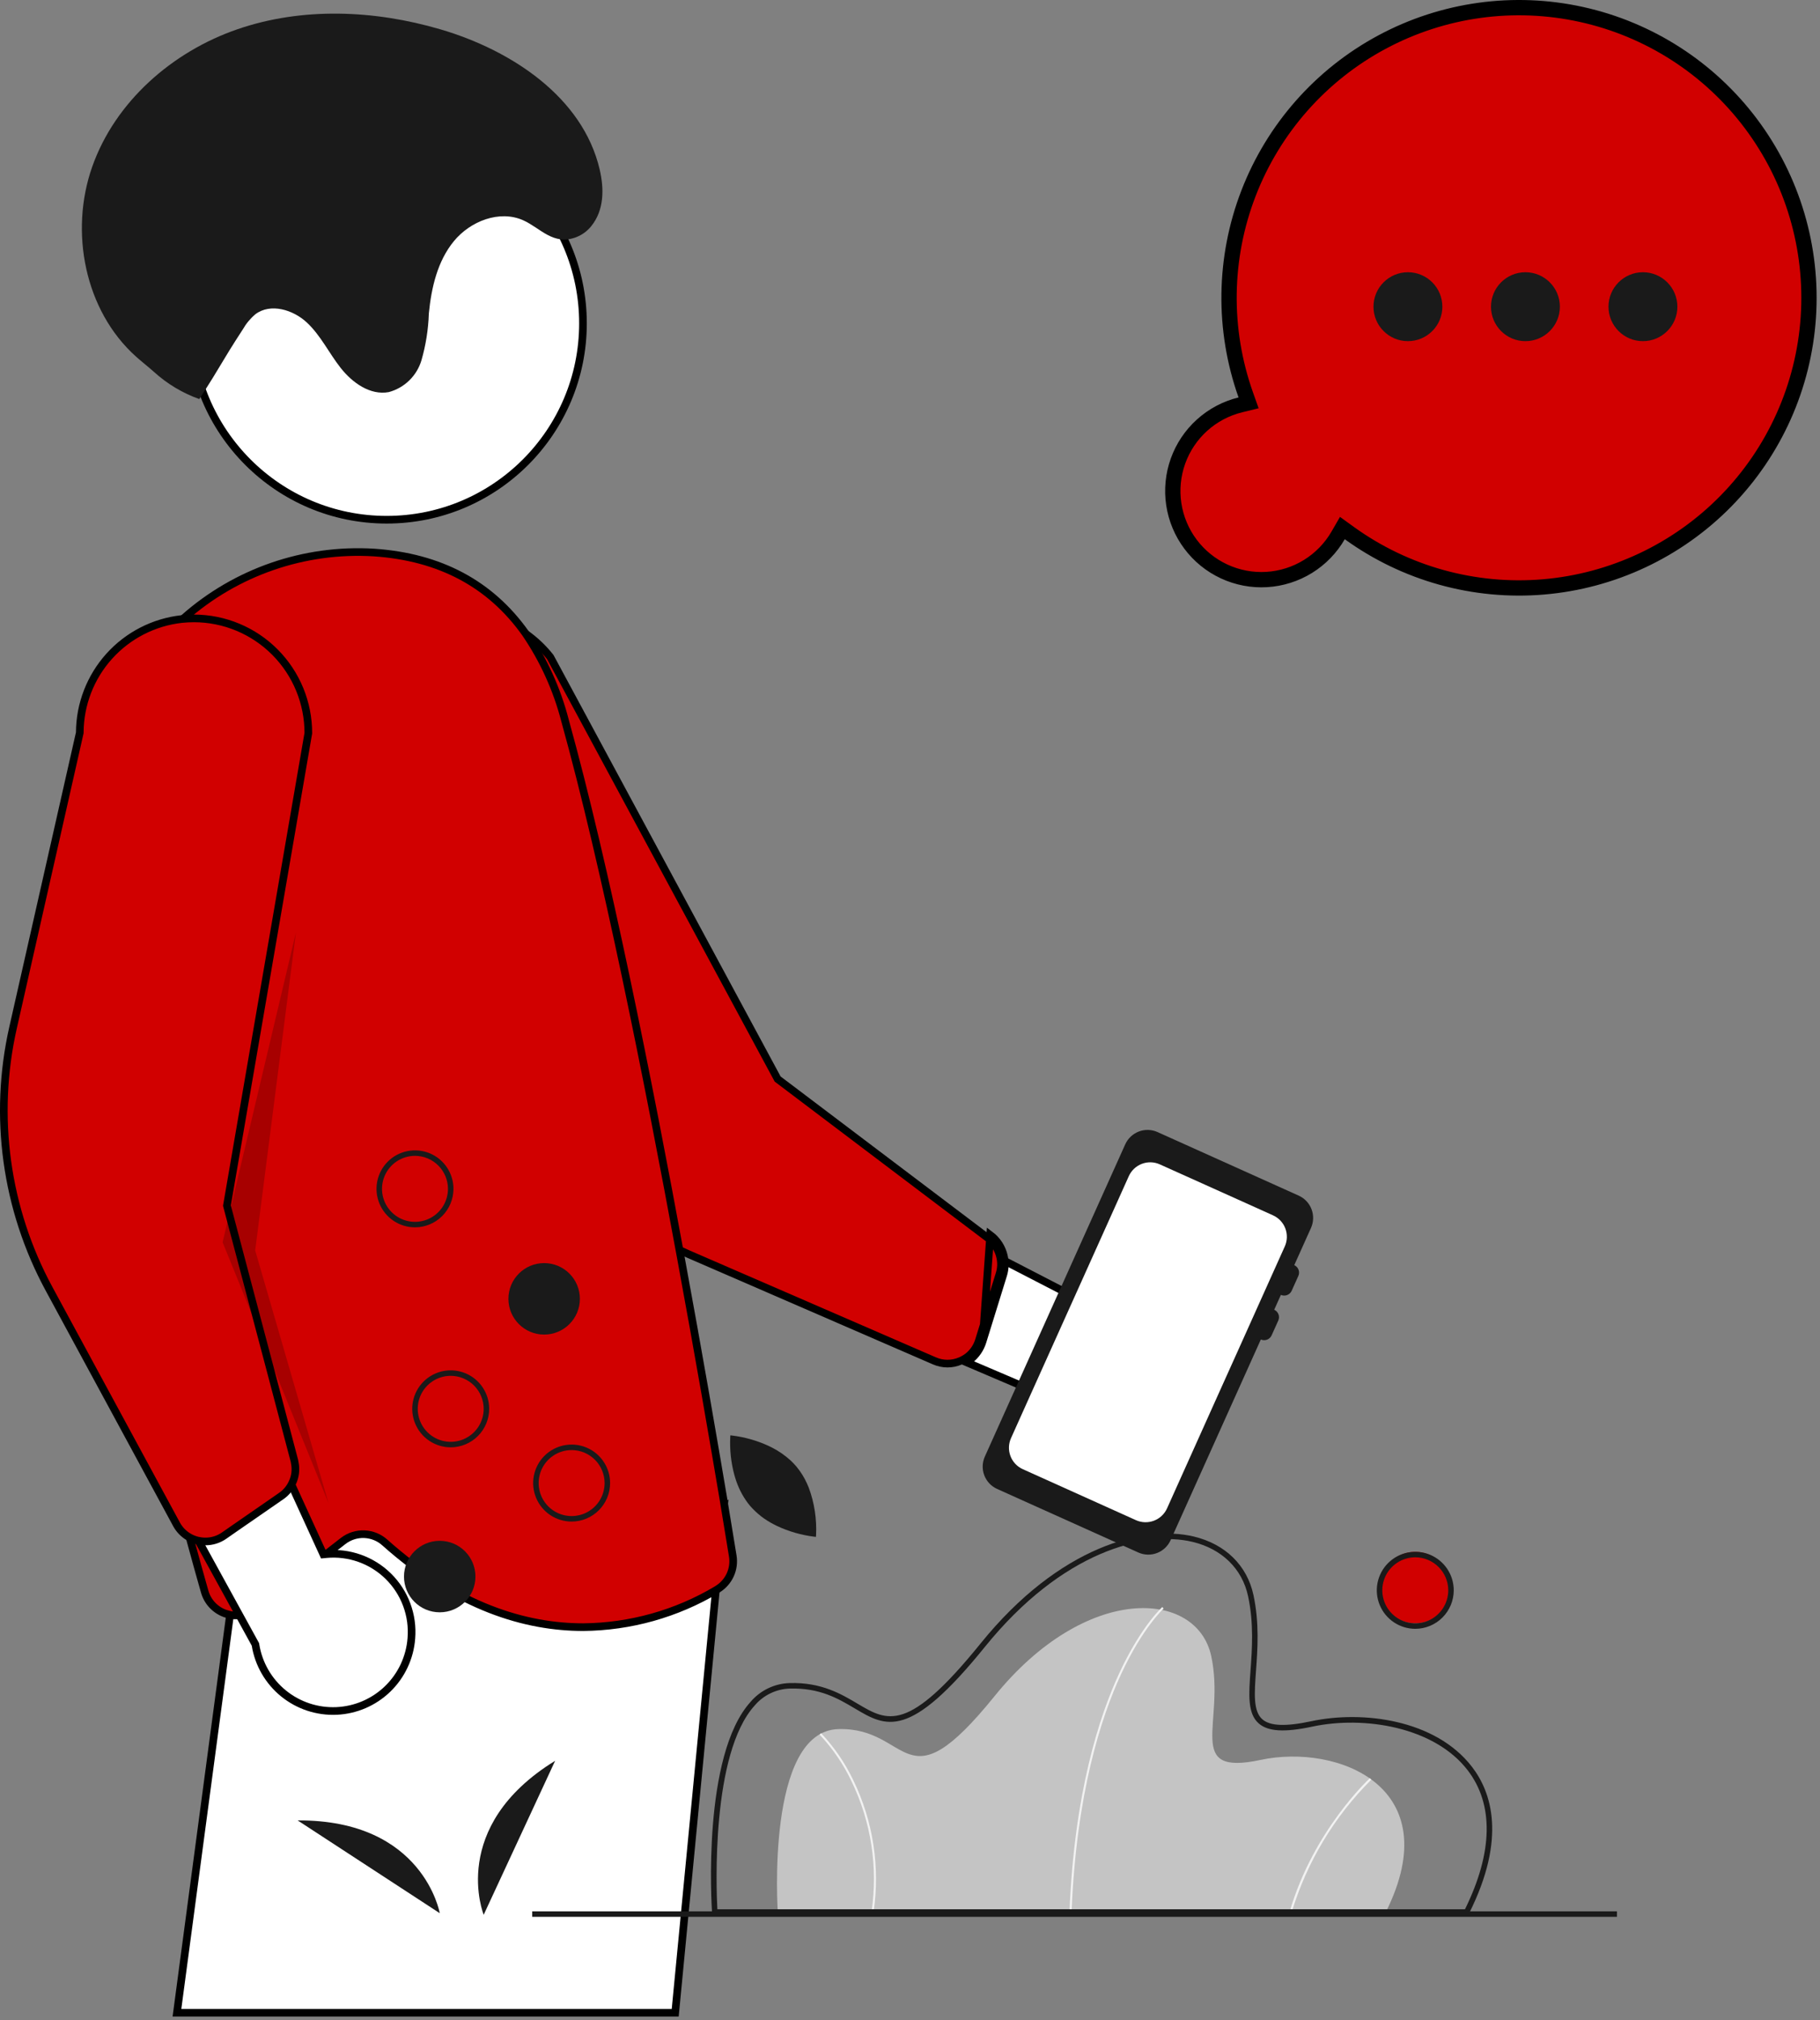 <svg width="476" height="528" viewBox="0 0 476 528" fill="none" xmlns="http://www.w3.org/2000/svg">
<rect x="0" y="0" width="476" height="528" fill="#808080" stroke="none"/>
<path class="hand" d="M311.127 341.26L311.124 341.255C309.478 338.763 307.305 336.663 304.76 335.101C302.214 333.54 299.357 332.556 296.39 332.218C293.423 331.88 290.418 332.197 287.587 333.146C284.756 334.096 282.167 335.654 280.003 337.712L279.487 338.202L278.855 337.876L212.844 303.804L216.791 340.718L279.859 367.62L280.017 367.687L280.144 367.804C283.843 371.211 288.663 373.143 293.691 373.233C298.72 373.323 303.606 371.566 307.425 368.294C311.245 365.022 313.731 360.463 314.413 355.481C315.095 350.498 313.926 345.438 311.127 341.26Z" fill="white" stroke="black" stroke-width="2"/>
<path class="hand" d="M256.978 350.654L262.37 333.267C262.868 331.672 262.934 329.974 262.561 328.345C262.068 326.125 260.798 324.153 258.981 322.784L256.978 350.654ZM256.978 350.654C256.402 352.522 255.273 354.171 253.74 355.385L256.978 350.654ZM203.554 282.16L203.38 282.028L203.277 281.836L143.912 171.731C142.12 169.464 140.02 167.458 137.672 165.772C132.42 162.031 126.099 160.087 119.653 160.232C113.206 160.377 106.98 162.602 101.902 166.576C95.685 171.459 91.654 178.605 90.688 186.451C89.722 194.297 91.9 202.206 96.747 208.452L96.814 208.538L96.861 208.637L130.654 279.953L130.655 279.954C140.684 301.147 157.999 318.028 179.44 327.516L179.449 327.52L180.136 327.833L180.152 327.84L244.4 355.703L244.402 355.704C245.469 356.169 246.621 356.411 247.785 356.414C248.949 356.417 250.102 356.182 251.172 355.723L251.226 355.7L251.282 355.683C251.303 355.677 251.323 355.668 251.343 355.658L251.37 355.643L251.398 355.63C252.009 355.344 252.589 354.996 253.129 354.592C254.499 353.505 255.507 352.03 256.023 350.359L256.023 350.358L261.415 332.971L261.415 332.969C261.861 331.543 261.92 330.025 261.587 328.568L261.585 328.562C261.143 326.574 260.006 324.808 258.38 323.583L258.378 323.582L203.554 282.16Z" fill="#D10000" stroke="black" stroke-width="2"/>
<path class="hand" d="M302.744 295.899L339.664 312.509C341.21 313.205 342.416 314.486 343.017 316.071C343.619 317.656 343.566 319.415 342.87 320.961L338.499 330.677C339.013 330.91 339.414 331.338 339.615 331.866C339.815 332.393 339.798 332.979 339.568 333.495L337.82 337.381C337.586 337.895 337.159 338.296 336.631 338.496C336.103 338.697 335.518 338.68 335.002 338.45L333.254 342.336C333.768 342.569 334.169 342.997 334.369 343.525C334.569 344.052 334.553 344.638 334.323 345.154L332.574 349.04C332.341 349.554 331.914 349.955 331.386 350.155C330.858 350.356 330.272 350.339 329.757 350.109L306.152 402.574C305.457 404.12 304.176 405.327 302.59 405.928C301.005 406.529 299.246 406.477 297.7 405.781L260.78 389.171C259.234 388.475 258.028 387.194 257.426 385.609C256.825 384.023 256.878 382.264 257.573 380.718L294.291 299.106C294.987 297.559 296.268 296.353 297.853 295.752C299.438 295.15 301.197 295.203 302.744 295.899Z" fill="#1A1A1A"/>
<path class="hand" d="M264.415 375.904L269.614 364.334L283.251 334.034L295.226 307.421C295.891 305.939 297.117 304.781 298.635 304.201C300.153 303.622 301.839 303.669 303.322 304.332L323.65 313.473L332.961 317.67C334.439 318.341 335.59 319.569 336.165 321.086C336.74 322.603 336.691 324.286 336.03 325.767L323.65 353.297L318.898 363.844L305.219 394.271C304.545 395.751 303.313 396.903 301.792 397.478C300.271 398.053 298.585 398.003 297.101 397.34L267.483 384.001C266.005 383.332 264.852 382.104 264.277 380.586C263.702 379.068 263.751 377.385 264.415 375.904Z" fill="white"/>
<path class="head" d="M49.802 84.512C49.802 112.863 72.785 135.846 101.136 135.846C129.487 135.846 152.47 112.863 152.47 84.512C152.47 56.161 129.487 33.178 101.136 33.178C72.785 33.178 49.802 56.161 49.802 84.512Z" fill="white" stroke="black" stroke-width="2"/>
<path d="M60.043 422.953L60.043 422.956L46.28 526.082H176.593L187.181 416.143L187.181 416.143L189.332 393.825L178.912 400.093L178.594 400.284L178.229 400.222L82.898 384.028L82.895 384.028L81.661 383.815L81.659 383.814L77.915 383.176L77.912 383.176L74.207 382.558L74.203 382.558L65.616 381.091L63.047 400.327L63.047 400.327L60.576 418.883L60.575 418.886L60.043 422.953Z" fill="white" stroke="black" stroke-width="2"/>
<path d="M23.399 209.985L23.399 209.985C19.281 255.759 29.007 314.375 39.274 360.087C42.212 373.156 45.213 385.162 47.917 395.509C48.535 397.852 49.13 400.107 49.705 402.256C51.111 407.41 52.388 412.028 53.535 416.027L53.536 416.029C53.92 417.375 54.629 418.606 55.6 419.614C56.571 420.621 57.775 421.375 59.106 421.808L59.13 421.816L59.153 421.824C59.162 421.828 59.171 421.83 59.179 421.831L59.271 421.843L59.359 421.871C60.215 422.148 61.114 422.269 62.012 422.229L62.021 422.228L62.029 422.228C63.859 422.178 65.624 421.543 67.066 420.416L67.068 420.414L87.693 404.37L87.694 404.369L89.782 402.749L89.788 402.745C91.37 401.535 93.326 400.918 95.316 401.002C97.305 401.086 99.201 401.864 100.675 403.202C119.653 420.109 137.612 425.295 152.524 425.296C164.854 425.187 176.934 421.799 187.521 415.479L187.548 415.451L187.656 415.385C189.112 414.497 190.269 413.195 190.98 411.645C191.69 410.095 191.921 408.368 191.643 406.686L191.642 406.681C191.153 403.639 190.409 399.065 189.429 393.215C189.362 392.875 189.318 392.561 189.276 392.247C186.741 377.228 182.822 354.42 178.052 328.612L178.052 328.611C169.551 282.353 158.371 226.459 147.773 188.323L147.771 188.315L147.769 188.306C145.663 180.174 142.166 172.468 137.433 165.529C128.291 152.657 115.073 145.568 97.769 144.414C79.597 143.317 61.732 149.482 48.103 161.552L48.097 161.557C33.923 173.907 25.074 191.26 23.399 209.985ZM38.299 360.306C28.028 314.58 18.27 255.835 22.404 209.896L38.299 360.306Z" fill="#D10000" stroke="black" stroke-width="2"/>
<path d="M107.589 428.215L107.589 428.209C107.832 425.233 107.419 422.239 106.379 419.44C105.34 416.64 103.699 414.103 101.573 412.006C99.447 409.909 96.887 408.304 94.073 407.304C91.259 406.303 88.261 405.932 85.288 406.216L84.58 406.284L84.284 405.637L53.368 338.09L33.693 369.572L66.718 429.66L66.8 429.811L66.828 429.981C67.636 434.945 70.237 439.44 74.138 442.614C78.039 445.788 82.968 447.421 87.993 447.203C93.017 446.985 97.787 444.932 101.399 441.433C105.01 437.933 107.213 433.23 107.589 428.215Z" fill="white" stroke="black" stroke-width="2"/>
<path d="M20.868 191.407L20.867 191.516L20.843 191.622L3.413 268.606C-1.818 291.73 1.517 315.967 12.8 336.818C12.8 336.818 12.8 336.819 12.8 336.819L46.166 398.418C46.891 399.755 47.958 400.874 49.258 401.662L49.259 401.663C49.956 402.087 50.712 402.407 51.502 402.614C51.559 402.628 51.609 402.642 51.644 402.652L51.647 402.653C51.681 402.663 51.702 402.669 51.723 402.674C52.38 402.825 53.052 402.901 53.726 402.902H53.728C55.473 402.907 57.177 402.374 58.608 401.377L58.608 401.377L61.485 399.374L61.488 399.372L73.569 391.02L73.569 391.019C74.807 390.164 75.794 388.993 76.427 387.628L76.431 387.62L76.434 387.613C77.222 385.99 77.456 384.155 77.1 382.387L77.089 382.332L77.084 382.276C77.07 382.111 77.039 381.948 76.992 381.789L76.989 381.776L76.985 381.763L70.742 358.134L70.742 358.133L59.47 315.582L59.468 315.575L59.466 315.567L59.403 315.312L59.352 315.108L59.388 314.901L80.639 191.634C80.645 187.724 79.885 183.85 78.403 180.232C76.91 176.588 74.713 173.274 71.938 170.479C69.163 167.685 65.864 165.466 62.23 163.948C58.597 162.43 54.7 161.643 50.763 161.633C49.673 161.633 48.6 161.694 47.544 161.798C40.241 162.603 33.489 166.063 28.57 171.521C23.651 176.981 20.91 184.058 20.868 191.407Z" fill="#D10000" stroke="black" stroke-width="2"/>
<path opacity="0.2" d="M77.396 243.735L58.219 324.704L85.919 392.888L66.742 326.835L77.396 243.735Z" fill="black"/>
<path class="head" d="M52.121 104.306C47.736 102.743 43.703 100.325 40.257 97.194C38.734 95.835 37.097 94.571 35.578 93.212C22.158 81.21 18.126 60.57 24.114 43.591C30.101 26.611 44.992 13.56 62.008 7.678C79.024 1.796 97.885 2.599 115.162 7.662C133.773 13.115 152.411 25.394 156.832 44.276C158.008 49.303 158.053 54.879 154.63 59.119C153.601 60.4 152.254 61.388 150.723 61.984C144.692 64.296 141.331 59.577 136.83 57.572C130.643 54.817 123.028 57.792 118.721 63.019C114.415 68.246 112.82 75.189 112.159 81.93C112.025 86.085 111.373 90.208 110.218 94.202C109.617 96.197 108.517 98.005 107.021 99.455C105.526 100.905 103.685 101.949 101.673 102.488C96.818 103.385 92.149 100.042 89.095 96.163C86.04 92.285 83.875 87.678 80.266 84.309C76.656 80.941 70.77 79.163 66.814 82.117C65.489 83.234 64.371 84.577 63.511 86.082C57.447 95.397 58.185 94.992 52.121 104.306H52.121Z" fill="#1A1A1A"/>
<path d="M108.535 319.361C113.695 319.361 117.878 315.177 117.878 310.017C117.878 304.857 113.695 300.674 108.535 300.674C103.375 300.674 99.191 304.857 99.191 310.017C99.191 315.177 103.375 319.361 108.535 319.361Z" fill="#D10000"/>
<path d="M149.503 396.264C154.663 396.264 158.846 392.081 158.846 386.92C158.846 381.76 154.663 377.577 149.503 377.577C144.343 377.577 140.16 381.76 140.16 386.92C140.16 392.081 144.343 396.264 149.503 396.264Z" fill="#D10000"/>
<path d="M117.878 376.859C123.038 376.859 127.221 372.675 127.221 367.515C127.221 362.355 123.038 358.172 117.878 358.172C112.718 358.172 108.535 362.355 108.535 367.515C108.535 372.675 112.718 376.859 117.878 376.859Z" fill="#D10000"/>
<path d="M362.453 499.76H203.419C203.419 499.76 200.195 452.479 219.269 451.942C238.342 451.405 236.193 472.896 260.102 443.346C284.011 413.795 313.024 415.407 316.785 432.869C320.546 450.33 309.531 464.299 329.679 460.001C349.827 455.703 378.84 466.986 362.453 499.76Z" fill="#C4C4C4"/>
<path d="M280.251 499.77L279.714 499.749C280.966 468.62 287.486 448.619 292.734 437.322C298.433 425.056 303.925 420.09 303.98 420.042L304.337 420.443C304.283 420.491 298.855 425.408 293.202 437.591C287.982 448.84 281.498 468.758 280.251 499.77Z" fill="#F2F2F2"/>
<path d="M337.811 499.835L337.295 499.685C343.506 478.367 358.131 464.908 358.278 464.774L358.639 465.172C348.937 474.827 341.781 486.736 337.811 499.835Z" fill="#F2F2F2"/>
<path d="M228.467 499.797L227.935 499.723C229.668 488.052 227.834 476.129 222.671 465.52C220.554 461.07 217.751 456.98 214.365 453.399L214.737 453.011C218.167 456.636 221.007 460.777 223.153 465.282C228.363 475.988 230.216 488.019 228.467 499.797Z" fill="#F2F2F2"/>
<path d="M384.038 500.479H186.267L186.221 499.809C186.108 498.142 183.585 458.83 196.322 444.804C197.586 443.322 199.146 442.121 200.902 441.279C202.658 440.436 204.57 439.971 206.517 439.912C214.82 439.676 220.038 442.786 224.246 445.282C232.178 449.988 237.419 453.097 256.471 429.548C277.111 404.037 299.381 398.549 312.183 401.601C320.455 403.573 326.156 409.147 327.825 416.894C329.405 424.229 328.901 431.121 328.497 436.66C328.064 442.585 327.723 447.266 330.156 449.387C332.188 451.156 336.243 451.317 342.917 449.893C356.492 446.997 375.434 449.475 384.942 461.759C390.057 468.368 394.087 480.381 384.237 500.081L384.038 500.479ZM187.617 499.041H383.148C390.488 484.15 390.717 471.57 383.805 462.639C375.083 451.37 356.785 448.404 343.217 451.299C335.966 452.846 331.645 452.591 329.212 450.47C326.236 447.878 326.601 442.881 327.063 436.555C327.461 431.108 327.956 424.33 326.419 417.196C324.872 410.012 319.562 404.838 311.85 402.999C299.456 400.042 277.809 405.462 257.589 430.452C237.755 454.966 231.78 451.423 223.513 446.518C219.253 443.992 214.415 441.126 206.558 441.349C204.805 441.405 203.084 441.827 201.504 442.589C199.925 443.35 198.522 444.434 197.386 445.77C185.938 458.376 187.336 493.727 187.617 499.041Z" fill="#1A1A1A"/>
<path d="M422.902 499.578H139.194V501.015H422.902V499.578Z" fill="#1A1A1A"/>
<path d="M208.28 383.311C209.412 384.667 210.351 386.172 211.071 387.784C211.239 388.147 211.392 388.511 211.534 388.875L211.536 388.878C212.999 392.84 213.643 397.059 213.428 401.278C213.414 401.552 213.399 401.699 213.399 401.699L212.979 401.657C209.598 401.244 206.304 400.299 203.22 398.855C202.945 398.722 202.668 398.585 202.395 398.439C200.023 397.238 197.907 395.589 196.163 393.582L196.138 393.553C195.956 393.337 195.778 393.117 195.609 392.894C194.137 390.923 193.02 388.709 192.309 386.354C192.217 386.062 192.131 385.773 192.051 385.482C191.188 382.258 190.83 378.92 190.99 375.587C191.005 375.312 191.019 375.166 191.019 375.166C191.019 375.166 191.167 375.176 191.44 375.207C194.724 375.608 197.928 376.512 200.938 377.887C201.205 378.012 201.472 378.141 201.74 378.276C203.566 379.186 205.257 380.347 206.764 381.723C207.025 381.965 207.281 382.218 207.529 382.479C207.788 382.746 208.038 383.023 208.28 383.311Z" fill="#1A1A1A"/>
<path d="M324.403 105.822L326.553 105.296L325.812 103.21C319.745 86.119 320.003 67.42 326.54 50.503C333.076 33.586 345.459 19.572 361.443 11.002C377.426 2.432 395.951 -0.127 413.659 3.79C431.367 7.707 447.085 17.84 457.962 32.352C468.84 46.864 474.157 64.793 472.949 82.889C471.741 100.984 464.088 118.048 451.378 130.985C438.669 143.922 421.743 151.877 403.672 153.405C385.601 154.934 367.58 149.936 352.877 139.318L351.083 138.022L349.975 139.938C348.057 143.256 345.345 146.046 342.084 148.059C338.823 150.073 335.113 151.246 331.288 151.473C327.462 151.701 323.639 150.977 320.162 149.365C316.685 147.754 313.661 145.305 311.363 142.238C309.064 139.171 307.562 135.583 306.99 131.793C306.419 128.003 306.796 124.131 308.088 120.523C309.38 116.914 311.546 113.683 314.394 111.117C317.241 108.552 320.68 106.732 324.403 105.822Z" fill="#D10000" stroke="black" stroke-width="4"/>
<path class="dot dot1" d="M368.226 89.172C373.201 89.172 377.234 85.139 377.234 80.165C377.234 75.19 373.201 71.157 368.226 71.157C363.252 71.157 359.219 75.19 359.219 80.165C359.219 85.139 363.252 89.172 368.226 89.172Z" fill="#1A1A1A"/>
<path class="dot dot2" d="M398.959 89.172C403.934 89.172 407.967 85.139 407.967 80.165C407.967 75.19 403.934 71.157 398.959 71.157C393.985 71.157 389.952 75.19 389.952 80.165C389.952 85.139 393.985 89.172 398.959 89.172Z" fill="#1A1A1A"/>
<path class="dot dot3" d="M429.689 89.172C434.664 89.172 438.697 85.139 438.697 80.165C438.697 75.19 434.664 71.157 429.689 71.157C424.715 71.157 420.682 75.19 420.682 80.165C420.682 85.139 424.715 89.172 429.689 89.172Z" fill="#1A1A1A"/>
<path class="leaf-line" d="M120.86 500.134C120.695 499.865 116.806 493.371 115.458 479.887C114.221 467.515 115.016 446.663 125.831 417.575C146.318 362.47 121.109 318.008 120.851 317.565L122.095 316.844C122.16 316.956 128.665 328.292 132.508 346.343C137.586 370.274 135.737 395.158 127.178 418.076C106.726 473.087 121.931 499.129 122.087 499.385L120.86 500.134Z" fill="#1A1A1A" />
<path d="M108.534 320.798C106.544 320.798 104.599 320.208 102.944 319.102C101.289 317.997 100 316.425 99.238 314.587C98.477 312.748 98.277 310.725 98.665 308.773C99.054 306.821 100.012 305.028 101.419 303.621C102.826 302.214 104.619 301.255 106.571 300.867C108.523 300.479 110.546 300.678 112.385 301.44C114.223 302.201 115.795 303.491 116.901 305.146C118.006 306.8 118.596 308.746 118.596 310.736C118.593 313.404 117.532 315.961 115.646 317.848C113.76 319.734 111.202 320.795 108.534 320.798ZM108.534 302.111C106.828 302.111 105.161 302.617 103.743 303.565C102.324 304.512 101.219 305.859 100.566 307.435C99.913 309.011 99.743 310.745 100.075 312.419C100.408 314.092 101.23 315.628 102.436 316.834C103.642 318.041 105.179 318.862 106.852 319.195C108.525 319.528 110.259 319.357 111.835 318.704C113.411 318.051 114.758 316.946 115.705 315.528C116.653 314.109 117.159 312.442 117.159 310.736C117.156 308.449 116.247 306.257 114.63 304.64C113.013 303.023 110.821 302.114 108.534 302.111Z" fill="#1A1A1A"/>
<path d="M142.315 348.828C147.475 348.828 151.658 344.645 151.658 339.485C151.658 334.325 147.475 330.142 142.315 330.142C137.155 330.142 132.972 334.325 132.972 339.485C132.972 344.645 137.155 348.828 142.315 348.828Z" fill="#1A1A1A"/>
<path d="M117.878 378.296C115.888 378.296 113.943 377.706 112.288 376.6C110.634 375.495 109.344 373.923 108.582 372.085C107.821 370.246 107.622 368.223 108.01 366.271C108.398 364.319 109.356 362.526 110.764 361.119C112.171 359.712 113.964 358.753 115.915 358.365C117.867 357.977 119.89 358.176 121.729 358.938C123.568 359.699 125.139 360.989 126.245 362.644C127.35 364.299 127.941 366.244 127.941 368.234C127.938 370.902 126.877 373.459 124.99 375.346C123.104 377.232 120.546 378.293 117.878 378.296ZM117.878 359.609C116.173 359.609 114.505 360.115 113.087 361.063C111.669 362.011 110.563 363.358 109.91 364.933C109.258 366.509 109.087 368.244 109.42 369.917C109.752 371.59 110.574 373.126 111.78 374.333C112.986 375.539 114.523 376.36 116.196 376.693C117.869 377.026 119.603 376.855 121.179 376.202C122.755 375.549 124.102 374.444 125.05 373.026C125.997 371.607 126.503 369.94 126.503 368.234C126.501 365.947 125.591 363.755 123.974 362.138C122.357 360.521 120.165 359.612 117.878 359.609Z" fill="#1A1A1A"/>
<path d="M149.503 397.701C147.512 397.701 145.567 397.111 143.912 396.006C142.258 394.9 140.968 393.328 140.206 391.49C139.445 389.651 139.246 387.628 139.634 385.676C140.022 383.724 140.98 381.932 142.388 380.524C143.795 379.117 145.588 378.159 147.54 377.77C149.491 377.382 151.515 377.582 153.353 378.343C155.192 379.105 156.763 380.394 157.869 382.049C158.974 383.704 159.565 385.649 159.565 387.639C159.562 390.307 158.501 392.865 156.614 394.751C154.728 396.637 152.17 397.698 149.503 397.701ZM149.503 379.015C147.797 379.015 146.129 379.52 144.711 380.468C143.293 381.416 142.187 382.763 141.534 384.339C140.882 385.915 140.711 387.649 141.044 389.322C141.376 390.995 142.198 392.532 143.404 393.738C144.61 394.944 146.147 395.765 147.82 396.098C149.493 396.431 151.227 396.26 152.803 395.607C154.379 394.955 155.726 393.849 156.674 392.431C157.621 391.013 158.127 389.345 158.127 387.639C158.125 385.353 157.215 383.16 155.598 381.544C153.981 379.927 151.789 379.017 149.503 379.015Z" fill="#1A1A1A"/>
<path d="M370.15 424.294C375.31 424.294 379.493 420.111 379.493 414.951C379.493 409.791 375.31 405.607 370.15 405.607C364.989 405.607 360.806 409.791 360.806 414.951C360.806 420.111 364.989 424.294 370.15 424.294Z" fill="#D10000"/>
<path d="M370.149 425.732C368.159 425.732 366.214 425.141 364.559 424.036C362.904 422.93 361.614 421.359 360.853 419.52C360.091 417.681 359.892 415.658 360.28 413.707C360.669 411.755 361.627 409.962 363.034 408.555C364.441 407.147 366.234 406.189 368.186 405.801C370.138 405.413 372.161 405.612 374 406.373C375.838 407.135 377.41 408.425 378.515 410.079C379.621 411.734 380.211 413.679 380.211 415.67C380.208 418.337 379.147 420.895 377.261 422.781C375.374 424.668 372.817 425.729 370.149 425.732ZM370.149 407.045C368.443 407.045 366.776 407.551 365.357 408.498C363.939 409.446 362.834 410.793 362.181 412.369C361.528 413.945 361.357 415.679 361.69 417.352C362.023 419.025 362.844 420.562 364.05 421.768C365.257 422.974 366.793 423.796 368.466 424.128C370.139 424.461 371.874 424.29 373.45 423.638C375.025 422.985 376.372 421.879 377.32 420.461C378.268 419.043 378.774 417.375 378.774 415.67C378.771 413.383 377.862 411.191 376.245 409.574C374.628 407.957 372.436 407.047 370.149 407.045Z" fill="#1A1A1A"/>
<path d="M115.004 421.419C120.164 421.419 124.347 417.236 124.347 412.076C124.347 406.916 120.164 402.732 115.004 402.732C109.844 402.732 105.661 406.916 105.661 412.076C105.661 417.236 109.844 421.419 115.004 421.419Z" fill="#1A1A1A"/>
<path d="M126.503 500.478C126.503 500.478 117.159 477.479 145.189 460.23L126.503 500.478Z" fill="#1A1A1A"/>
<path d="M115.013 500.061C115.013 500.061 110.761 475.603 77.849 475.813L115.013 500.061Z" fill="#1A1A1A"/>
<style>
.hand{
    transform-origin:top left;
   animation: handShake 2s infinite ease-in-out; 
}

.head{
    transform-origin:center center;
    animation: headShake 2s infinite ease-in-out; 
}

@keyframes headShake{
  0%{
      transform:rotate(0deg)
  }

  100%{
    transform:rotate(3deg)
  }
}

@keyframes handShake {
			0% {
				transform: translate(110px,0) rotate(40deg);
			}

			100% {
				transform:translate(0,0) rotate(0deg);
			}
		}

.leaf-line {
  fill:transparent;
  animation: dash 1s linear forwards;
}

@keyframes dash {
  to {
    fill:#1A1A1A;
  }
}

.dot{
  animation: 1s blink infinite ease-in-out;
}

@keyframes blink { 50% { fill: transparent }}

.dot1 { animation-delay: 0ms }
.dot2 { animation-delay: 250ms }
.dot3 { animation-delay: 500ms }
</style>
</svg>
